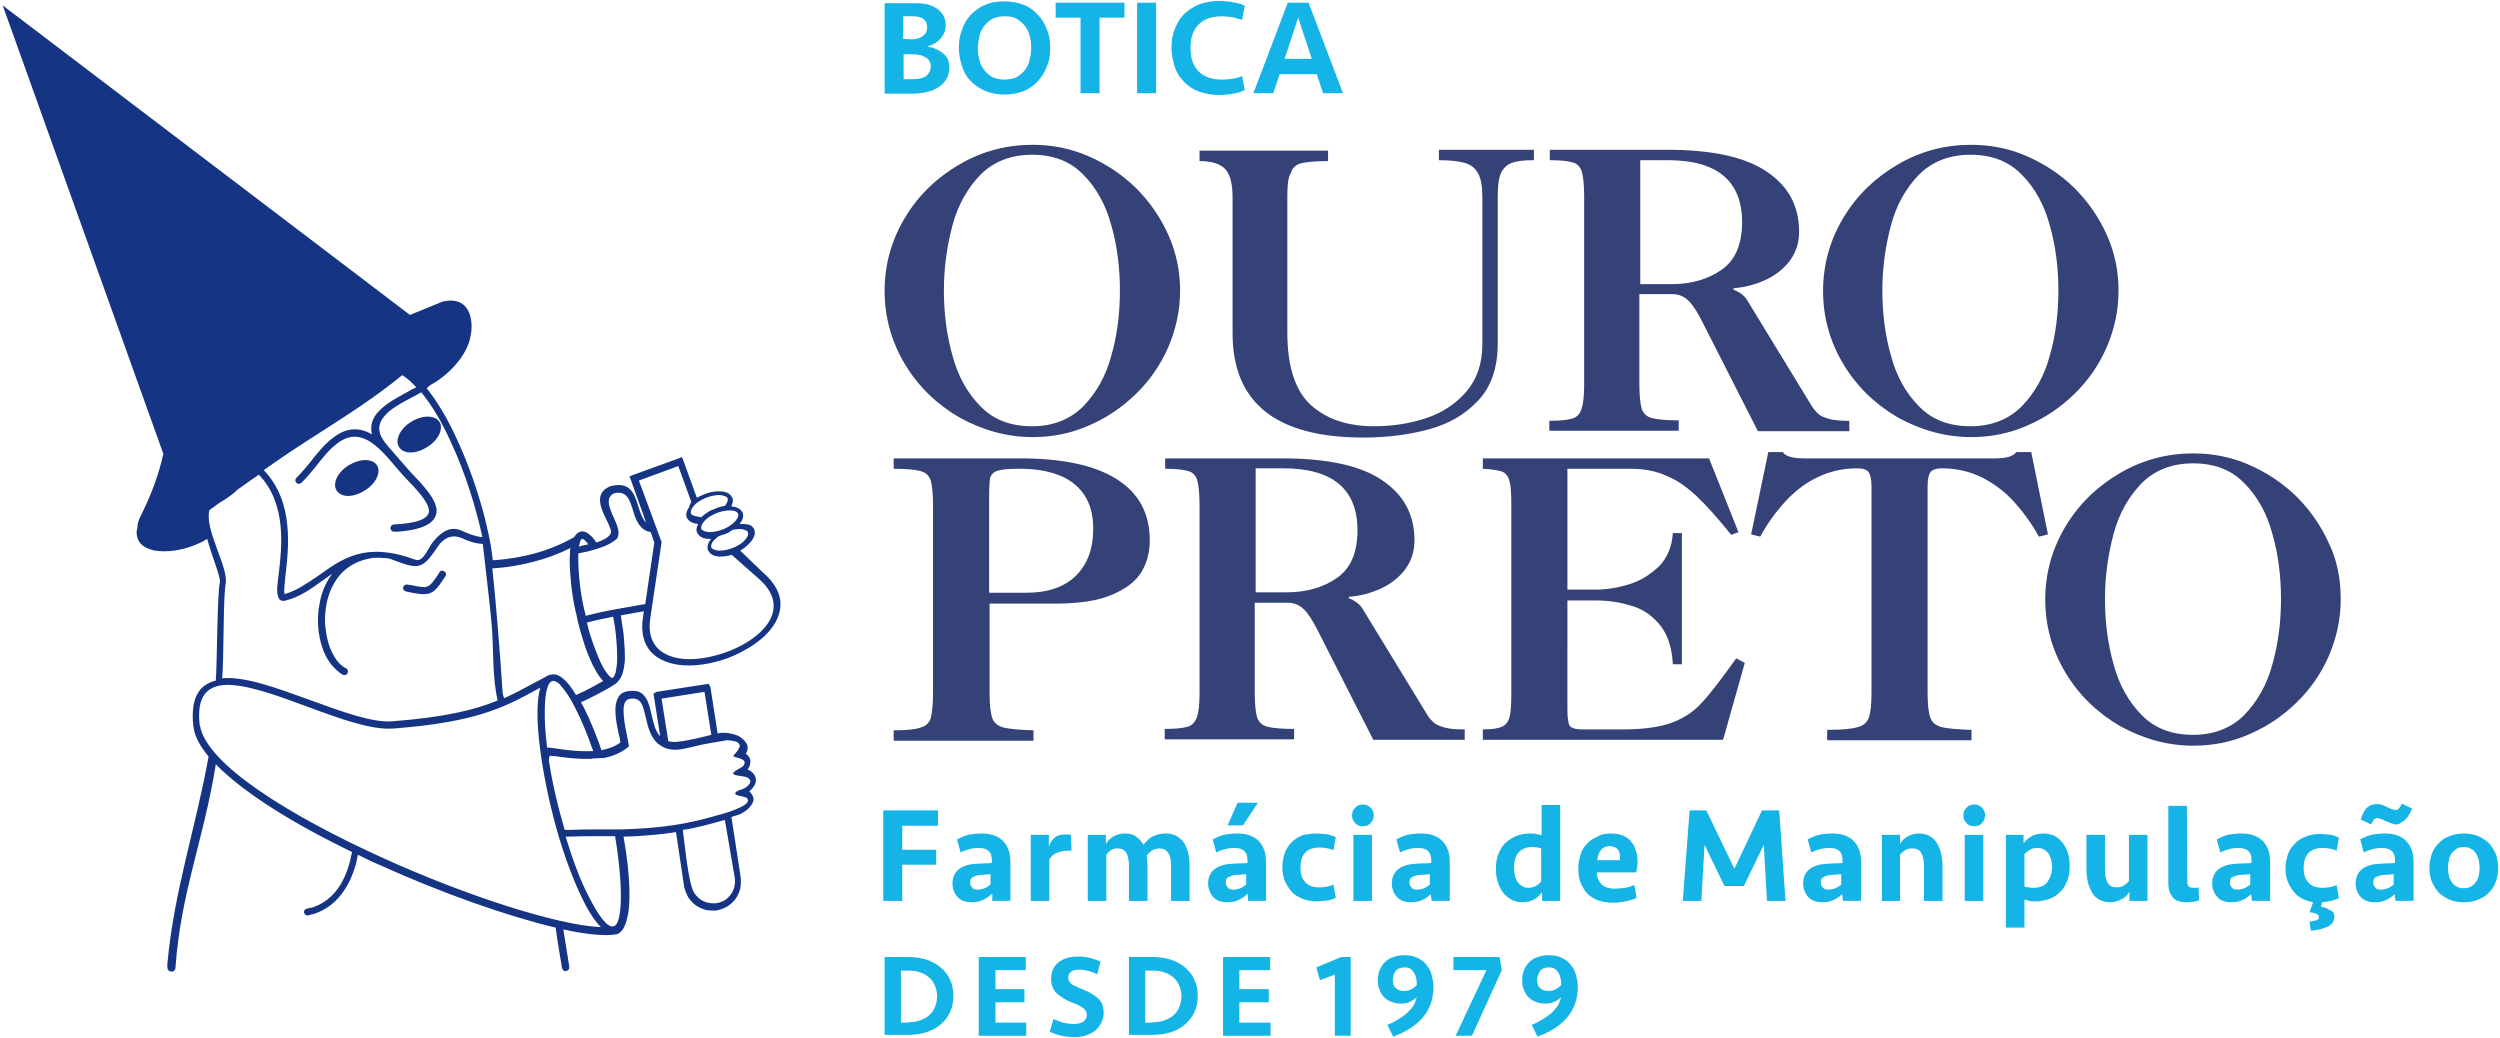 <?xml version="1.0" encoding="utf-8"?>
<!-- Generator: Adobe Illustrator 21.1.0, SVG Export Plug-In . SVG Version: 6.00 Build 0)  -->
<svg version="1.1" id="Layer_1" xmlns:xodm="http://www.corel.com/coreldraw/odm/2003"
	 xmlns="http://www.w3.org/2000/svg" xmlns:xlink="http://www.w3.org/1999/xlink" x="0px" y="0px" viewBox="0 0 552.5 229.3"
	 style="enable-background:new 0 0 552.5 229.3;" xml:space="preserve">
<style type="text/css">
	.st0{fill:#153484;}
	.st1{fill:#354278;}
	.st2{fill:#15B4E7;}
</style>
<g id="Camada_x0020_1">
	<path class="st0" d="M44.1,159.9c0,0.2,0,0.3,0.1,0.5c1.5,8.6,20.1,20,40.4,29.2c18.7,8.5,38.8,14.9,48.2,15.3
		c-1.3-1.3-2.7-3.4-4-6.1c-2.4-4.8-4.9-11.7-6.8-19.4c-1.9-7.7-3-15-3.2-20.3c-0.1-2.9,0.1-5.3,0.6-7.1l-0.6,0.3
		c-7.3,4-13.5,7.3-31.8,8.7c-4.9,0.4-12-2.2-19-4.8c-7-2.6-14.1-5.2-18.7-4.8C45.7,151.8,43.5,154,44.1,159.9L44.1,159.9z M0.6,1.2
		l90,68.4l7.1-2.9c6.8-1.8,7.6,5.6,5.5,10.1c-1,2.2-2.7,4.2-4.5,5.8c-1.2,1-2.4,1.9-3.6,2.5c-0.2,0.2-0.5,0.4-0.8,0.7
		c2.4,3,4.7,6.9,6.6,11.1c4.4,9.4,7.4,20.5,8,26.9l0.3,0c3-0.2,6-0.7,9-1.5c2.9-0.8,5.9-2,8.7-3.6c0.3-0.5,0.5-0.7,0.9-1
		c1.1-0.7,2.2,0.1,3,0.9c0.3,0.4,0.7,0.8,1,1.3c1.4-0.5,2.6-1,3.1-1.9c0.4-0.5-0.2-1.8-0.9-3.2c-0.2-0.5-0.5-1-0.7-1.5
		c-1-2.4-1.3-4.7,1.7-5.9l0,0l0.1,0c4.2-1,5.1,1.7,6,4.6c0.4,1.3,0.9,2.7,1.7,3.5l-3.4-9.5l-0.3-0.7l0.7-0.3l10.2-3.7l0.7-0.3
		l0.3,0.7l3,8.3c0.2-0.1,0.4-0.2,0.6-0.3c0.2-0.1,0.4-0.2,0.7-0.3c1.3-0.6,2.7-0.9,3.8-0.8c1.2,0,2.2,0.4,2.6,1.2v0
		c0,0,0,0.1,0.1,0.1c0.3,0.6,0.2,1.3-0.2,2c1.1,0.1,2,0.5,2.4,1.2v0c0,0,0,0.1,0.1,0.1c0.3,0.7,0.1,1.6-0.5,2.4
		c-0.1,0.1-0.1,0.2-0.2,0.2c0.1,0,0.3,0,0.4,0h0c1.2,0,2.3,0.1,2.7,0.9c0.1,0,1.6,2.1-2.9,5l5.1,4.9c5.2,4.5,4.5,9.2,1.2,13
		c-2.2,2.5-5.6,4.5-9.2,5.9c-3.7,1.3-7.6,1.9-10.9,1.4c-5.1-0.8-8.7-3.9-7.7-10.5l0.2-1.3l-1.2,0.2c-1.3,0.2-2.6,0.5-3.9,0.7
		c0.2,1.4,0.4,2.7,0.6,4c0.2,2,0.3,3.9,0.3,5.4c0,0.7-0.1,1.9-0.4,3c-0.3,1.2-1,2.4-2.1,3c-1.2,0.8-2.6,1.5-3.9,2.2
		c-1.1,0.6-2.2,1.1-3.3,1.6c0.2,0.4,0.5,0.9,0.7,1.3c1.4,2.8,2.9,6.4,4.2,10.4c-0.1-0.4-0.2-0.7-0.4-1.1c1.5-0.3,3-0.8,4.2-1.7
		c0-0.2-0.1-0.5-0.1-0.7c0-0.2-0.1-0.6-0.2-0.9l0,0c-0.4-1.8-0.8-3.8-0.8-5.5c0-1.2,0.2-2.2,0.7-3c0.5-0.8,1.3-1.2,2.5-1.3
		c1.8-0.2,2.8,0.4,3.5,1.5c0.7,1,1,2.4,1.3,3.8c0.2,1,0.5,2,0.8,2.9l0,0c0.3,0.7,0.6,1.3,1.1,1.8l-1.4-8.9l-0.1-0.5l0.7-0.4l11-1.7
		l0.5-0.1l0.4,0.7l1.6,10.3c1.3-0.4,3.5,0,4.7,0.6c1,0.6,1.7,1.4,1.9,2.1c0.1,0.6,0,1.3-0.4,1.8c0.1,0,0.1,0.1,0.2,0.1
		c0.4,0.3,0.7,0.8,0.8,1.2c0.1,0.6,0,1.3-0.4,1.9c-0.1,0.1-0.1,0.2-0.2,0.3c0.2,0.1,0.4,0.1,0.5,0.2c0.7,0.4,1.1,0.9,1.3,1.6
		c0.2,0.8-0.1,1.6-0.7,2.3c-0.2,0.2-0.5,0.5-0.7,0.7c0.4,0.3,0.7,0.8,0.9,1.4c0.2,0.8-0.4,1.7-1.2,2.5c-0.7,0.6-1.7,1.2-2.5,1.4
		c-0.4,0.1-0.8,0.2-1.2,0.4l0.1,0.3l2,13c0.1,0.5,0,2.1-0.1,2.5c-0.2,0.8-0.6,1.6-1,2.2c-0.5,0.7-1.1,1.2-1.8,1.7
		c-0.7,0.4-1.5,0.7-2.3,0.9c-0.5,0.1-2.1,0-2.5-0.1c-0.8-0.2-1.6-0.6-2.2-1c-0.7-0.5-1.2-1.1-1.7-1.8c-0.4-0.7-0.7-1.5-0.9-2.3
		l-1.8-12.1c-3.1,0.5-6,0.7-8.8,0.9c-0.9,0-1.8,0.1-2.8,0.1c0.8,4.3,1.2,8.3,1.3,11.5c0.1,2.8-0.1,5.2-0.6,6.9l0,0l0,0.1
		c-0.5,1.7-1.2,2.8-2.3,3.1c0,0-0.1,0-0.2,0c-0.2,0-0.5,0.1-0.8,0.1c-2.5,0.2-6.2-0.2-10.7-1.2c0.4,2.5,0.8,5,1.2,7.5l0.1,0.8
		c0.1,0.4-0.2,0.8-0.7,0.9l0,0c-0.4,0.1-0.8-0.2-0.9-0.7c-0.5-3-1-5.9-1.4-8.9c-10.6-2.5-25.1-7.6-38.8-13.8
		c-1.7-0.7-3.3-1.5-4.9-2.3c-0.1,0.6-0.3,1.3-0.4,1.9c-1.5,5.5-4.5,9.5-9.1,11.1c-0.3,0.1-0.6,0.2-0.8,0.2l-0.7,0.2
		c-0.4,0.1-0.8-0.2-0.9-0.6v0c-0.1-0.4,0.2-0.8,0.6-0.9c0.5-0.1,0.9-0.2,1.4-0.3c4.1-1.4,6.8-5,8.1-10c0.2-0.7,0.3-1.4,0.5-2.2
		c-12.6-6.1-23.9-13-30.1-19.4c-2.7,16.8-7.7,28.2-8.9,44.7c0,0.6-0.2,1.2-1,1.1l0,0c-1-0.1-0.8-1.1-0.8-1.8
		c1.5-16.2,6.1-29.2,9.1-45.7c-1.8-2.2-3-4.3-3.3-6.3c0-0.2-0.1-0.4-0.1-0.6c-0.6-6.2,1.4-9,5-9.9c0.3-4.5,0.3-19.3,0.9-21.7
		c0.2-1.2-1.7-5.5-2.8-9.6c-2.6,1.6-5.7,2.5-8.4,2.7c-1.6,0.1-3.1,0-4.2-0.4c-1.3-0.4-2.3-1.2-2.7-2.2c-0.3-0.7-0.4-1.5-0.2-2.4
		l0.1,0c-0.1-0.7,0.1-1.7,0.8-3c2.3-4.6,3.9-9,4.9-13.5L0.6,1.2L0.6,1.2z M70.4,139.4c-0.2-1.9-0.2-3.9,0.2-5.8c0.3-2,1-3.9,2-5.6
		c0.3-0.4,0.5-0.8,0.8-1.2c-0.7,0.5-1.4,1-2.1,1.5c-2.5,1.8-5,3.6-8.1,4.4c-1,0.3-1.6-0.1-1.8-1.1c-0.3-1-0.1-2.6,0.2-4.8
		c0.7-5.8,1.8-15.5-4.4-21.9c-1.5,1-3.1,2.2-4.7,3.3c-0.1,0.1-0.3,0.2-0.4,0.4l0,0c-0.9,0.8-2.2,1.7-3.7,2.6
		c-0.8,0.6-1.5,1.1-2.1,1.5c-1.2,4.2,4.1,12.4,3.6,16.2c-0.6,2.3-0.4,17-0.8,21c5-0.5,12.2,2.2,19.4,4.8c6.9,2.5,13.8,5.1,18.3,4.7
		c11.5-0.9,18.1-2.5,23.2-4.6c0,0,0,0,0,0c-1.2-4.8-0.9-11.2-1.3-16.3c-0.4-4.7-1.5-13.8-2-18.3l0,0c-1.9-0.1-3.1-0.6-4.7-1.3
		c-1.9-0.8-3.8-0.3-5.4,2.1c-3.5,5.3-4.4,4.7-10.4,2.5c-0.6-0.2-1.8-0.2-2-0.2c0-0.1-1.6,0-1.8,0c-4.1,0.6-6.9,2.7-8.5,5.5
		c-0.9,1.5-1.5,3.2-1.8,5c-0.3,1.8-0.4,3.6-0.1,5.4c0.4,3.7,2,7,4.1,8.3l0.4,0.2c0.4,0.2,0.5,0.7,0.3,1.1v0
		c-0.2,0.4-0.7,0.5-1.1,0.3C72.3,146.9,70.9,143.3,70.4,139.4L70.4,139.4z M90.8,129.3L90.8,129.3c1.9,0.4,3,0.6,3.7,0.3
		c0.7-0.3,1.3-1.1,2.3-2.6l0,0l0.3-0.5c0.2-0.4,0.7-0.5,1.1-0.2h0c0.4,0.2,0.5,0.7,0.2,1.1l-0.4,0.6l0,0c-1.2,1.8-1.9,2.7-3,3.1
		c-1.1,0.4-2.5,0.2-4.9-0.3l0,0l-0.4-0.1c-0.4-0.1-0.7-0.5-0.6-0.9l0,0c0.1-0.4,0.5-0.7,0.9-0.6L90.8,129.3L90.8,129.3z M87.9,117.5
		l-0.8,0c-0.4,0-0.8-0.3-0.8-0.8v0c0-0.4,0.3-0.8,0.8-0.8c1.8-0.1,7.9-0.4,7.7-3.1c-0.1-1.9-2.8-4.7-5.3-7.3
		c-4.1-4.3-8.8-12.4-15.1-7.4c-1.7,1.3-3.2,3.2-4.6,5c-1.1,1.3-2,2.5-3.2,3.6c-0.3,0.3-0.8,0.3-1.1,0v0c-0.3-0.3-0.3-0.8,0-1.1
		l0.4-0.4c0.8-0.8,1.7-1.9,2.7-3.1c1.4-1.8,3-3.8,4.8-5.2c2.5-2,5.4-2.9,8.8-0.9c-0.5-2.1,0.2-3.8,1.6-5.2c1.5-1.6,3.9-2.9,6.1-4.1
		c0.7-0.4,1.4-0.8,2.1-1.1c-1-1.1-2-2-3.1-2.7c-5.7,4.7-12.1,8.8-18.5,12.9c-4.1,2.6-8.2,5.3-12.1,8.1c6.7,7,5.5,17.1,4.8,23.2
		c-0.2,2-0.4,3.5-0.2,4.2c2.8-0.8,5.1-2.5,7.5-4.1c5.2-3.7,10.3-7.6,21.4-3.5c1.8,0.7,2.9-2.9,4.1-4.2c2-2.3,3.9-3.3,6.4-2.1
		c1.4,0.6,2.8,1.2,4.3,1.3c-1.3-6.1-3.7-14.1-7-21.1c-1.9-4.2-4.1-8-6.5-10.9c-0.7,0.4-1.6,0.9-2.4,1.3c-2.1,1.1-4.3,2.3-5.6,3.8
		c-2.8,3.1-0.5,5.5,1.5,7.8c0,0,3.9,4.5,4.2,4.8c2.7,2.8,5.5,5.8,5.7,8.3C96.5,115.2,94.4,117,87.9,117.5L87.9,117.5z M120.9,165.2
		c0.4,0,0.7,0.1,1.2,0.1c0.4,0.1,0.9,0.1,1.4,0.2c2,0.3,4.5,0.6,6.9,0.5c0.2,0,0.4,0,0.7,0c-1.3-3.8-2.7-7.1-4.1-9.8
		c-1-2-2.1-3.6-3-4.6c-0.1-0.1-0.2-0.2-0.2-0.3c-0.7-0.6-1.2-0.9-1.7-0.8l-0.4,0.2c-1,0.8-1.4,3.9-1.3,8.2
		C120.4,160.9,120.9,165.2,120.9,165.2z M131.6,167.6c-0.3,0-0.6,0-0.8,0.1c-2.7,0.1-5.4-0.2-7.5-0.5c-0.4-0.1-0.7-0.1-1.1-0.1
		c-0.2,0-0.5-0.1-0.7-0.1c-0.1,0.3-0.2,0.7-0.2,1c0.5,3.5,1.3,7.2,2.3,11.1c0.4,1.5,0.8,2.9,1.2,4.3c0.4,0,0.8,0,1.2,0
		c2-0.1,4-0.1,6-0.1c1.3,0,2.5,0,3.8,0l0,0h1.7l0,0l0,0c2.5-0.1,5.1-0.2,7.8-0.5c4.1-0.4,8.5-1.2,13.5-2.7c1-0.2,6.8-1.9,6.5-3.3
		c-0.1-0.3-0.2-0.4-0.3-0.5c-0.2-0.1-0.6-0.2-1-0.3c-2.6-0.4-1.4-1.2,0.1-1.6c0.7-0.3,1-0.5,1.4-1c0.3-0.3,0.4-0.7,0.3-0.9
		c-0.1-0.2-0.2-0.4-0.5-0.6c-0.4-0.2-0.9-0.3-1.5-0.4c-4.1-0.4,0.2-1.6,0.6-2.4c1-1.7-2.7-1.6-2.3-2.1c0.9-1.1,3.2-3.2-1.4-3.4
		c-0.1,0-0.1,0-0.1,0c-2.2,0.4-5.1,0.8-7.3,1.4c-1.3,0.3-2.5,0.6-3.8,0.7c-1.3,0-2.5-0.2-3.6-1c-1.1-0.7-1.7-1.7-2.2-2.8
		c-0.5-1.1-0.7-2.3-1-3.4c-0.3-1.2-0.5-2.3-1-3.1c-0.4-0.7-1.1-1.1-2.2-1l0,0l0,0l0,0l0,0h0h0c-0.6,0-1.1,0.3-1.3,0.7
		c-0.3,0.5-0.4,1.2-0.4,1.9c0,0.8,0.1,1.6,0.2,2.5c0.1,0.9,0.3,1.8,0.5,2.7c0.1,0.3,0.1,0.7,0.2,1.1c0.1,0.4,0.1,0.7,0.2,1.1
		l0.1,0.5l-0.1,0.1l-0.2,0.2c-1.5,1.2-3.3,1.9-5.1,2.3L131.6,167.6L131.6,167.6L131.6,167.6z M135.9,184.8c-1.4,0-2.7,0-4.1,0
		c-2.1,0-4.2,0-6.3,0.1l-0.5,0c1.6,5.2,3.3,9.8,5.1,13.2c2.2,4.4,4.2,7,5.5,6.6c0.1,0,0.3-0.1,0.4-0.2c0.7-0.6,1.1-2.5,1.2-5.3
		c0.1-3.6-0.3-8.5-1.2-14C136,185.1,136,184.9,135.9,184.8L135.9,184.8z M147.7,163.8c0.7,0.2,1.5,0.2,2.3,0.1c2-0.2,5.2-1,7.2-1.5
		l-1.5-9.5l-9.5,1.5L147.7,163.8z M160.2,181.2c-1.7,0.5-3.3,0.9-4.8,1.3c-1.6,0.4-3,0.7-4.5,0.9c0.4,2.9,1.2,11.8,2.5,13.9
		c0.3,0.5,0.8,1,1.3,1.4c0.5,0.4,1.1,0.6,1.7,0.8c0.6,0.1,1.2,0.2,1.9,0.1c0.7-0.1,1.2-0.3,1.8-0.6c0.5-0.3,1-0.8,1.4-1.3
		c0.4-0.5,0.6-1.1,0.8-1.7c0.1-0.6,0.2-1.2,0.1-1.9L160.2,181.2L160.2,181.2z M83.3,102.8c1,1.5-0.2,4.1-2.7,5.6
		c-2.5,1.6-5.2,1.6-6.2,0c-1-1.5,0.2-4.1,2.7-5.6S82.3,101.3,83.3,102.8z M97.1,93.2c1,1.5-0.2,4.1-2.7,5.6c-2.5,1.6-5.2,1.6-6.2,0
		c-1-1.5,0.2-4.1,2.7-5.6C93.3,91.7,96.1,91.7,97.1,93.2z M127.3,153.6L127.3,153.6c1.1-0.5,2.2-1,3.3-1.6c0.9-0.5,1.8-1,2.7-1.5
		c-0.3-0.3-0.6-0.7-0.9-1.1c-0.5-0.7-1-1.6-1.5-2.6c-0.7-1.5-1.4-3.2-2-5.2c-0.6-1.9-1.2-4-1.6-6.2l0,0l0,0l-0.1-0.3
		c-0.5-2.2-0.8-4.3-1-6.2c-0.2-2-0.3-3.9-0.3-5.4c0-0.7,0.1-1.3,0.1-1.9c0-0.2,0-0.3,0.1-0.5c-2.6,1.3-5.3,2.3-8,3
		c-3,0.8-6,1.3-9,1.5l-0.3,0c0.5,4.5,0.9,9.6,1.2,12.9c0.4,5,0.8,10,1.1,14.8c0.1,0.3,0.2,0.6,0.3,1c2.3-1,4.3-2.1,6.5-3.3
		c1-0.5,1.9-1,3-1.6c0.1-0.1,0.3-0.2,0.5-0.2c0.1-0.1,0.3-0.1,0.4-0.1c1.1-0.3,2.2,0.3,3.4,1.6c0.7,0.7,1.4,1.7,2.1,2.9L127.3,153.6
		L127.3,153.6z M131.7,119.8L131.7,119.8L131.7,119.8L131.7,119.8L131.7,119.8z M131.8,119.8L131.8,119.8L131.8,119.8L131.8,119.8
		L131.8,119.8z M131.8,119.9L131.8,119.9L131.8,119.9L131.8,119.9L131.8,119.9z M131.9,120L131.9,120L131.9,120L131.9,120L131.9,120
		z M131.9,120.1L131.9,120.1L131.9,120.1L131.9,120.1z M132,120.3L132,120.3L132,120.3L132,120.3L132,120.3z M132,120.3L132,120.3
		L132,120.3L132,120.3z M132.1,120.4L132.1,120.4L132.1,120.4L132.1,120.4z M132.1,120.4L132.1,120.4L132.1,120.4L132.1,120.4
		L132.1,120.4z M132.2,120.7L132.2,120.7L132.2,120.7L132.2,120.7L132.2,120.7z M132.3,120.7L132.3,120.7L132.3,120.7L132.3,120.7
		L132.3,120.7z M132.3,120.8L132.3,120.8L132.3,120.8L132.3,120.8L132.3,120.8z M132.3,120.9L132.3,120.9L132.3,120.9L132.3,120.9
		L132.3,120.9z M132.4,121L132.4,121L132.4,121L132.4,121z M132.5,121.1L132.5,121.1L132.5,121.1L132.5,121.1L132.5,121.1z
		 M132.5,121.1L132.5,121.1l-1.6,0.5l0,0l0,0c-1,0.3-2.1,0.5-3.1,0.7c0,0.3,0,0.7,0,1.1c0,1.5,0.1,3.3,0.3,5.2
		c0.2,1.9,0.5,3.9,1,6.1l0.1,0.3l0,0c0.1,0.4,0.2,0.7,0.2,1.1c1.9-0.5,3.8-0.9,5.8-1.3l0,0l1.7-0.3l0,0l0,0c1.3-0.2,2.6-0.5,3.9-0.7
		c0.6-0.1,1.2-0.2,1.8-0.3l2-13.6l-0.8-2.3c-0.3-0.1-0.5-0.1-0.8-0.2c-2-0.9-2.6-2.9-3.2-4.9c-0.7-2.1-1.3-4.1-4-3.5
		c-1.7,0.7-1.4,2.3-0.8,3.9c0.2,0.5,0.4,1,0.6,1.4c0.8,1.8,1.6,3.5,0.7,4.8C135.4,119.9,134.1,120.6,132.5,121.1L132.5,121.1
		L132.5,121.1z M130.8,121.6L130.8,121.6L130.8,121.6L130.8,121.6z M130.8,121.5L130.8,121.5L130.8,121.5L130.8,121.5L130.8,121.5z
		 M130.7,121.4L130.7,121.4L130.7,121.4L130.7,121.4z M130.7,121.4L130.7,121.4L130.7,121.4L130.7,121.4L130.7,121.4z M130.7,121.3
		L130.7,121.3L130.7,121.3L130.7,121.3z M130.6,121.2L130.6,121.2L130.6,121.2L130.6,121.2z M130.5,121.1L130.5,121.1L130.5,121.1
		L130.5,121.1L130.5,121.1z M130.5,121L130.5,121L130.5,121L130.5,121L130.5,121z M130.5,121L130.5,121L130.5,121L130.5,121
		L130.5,121z M130.4,120.8L130.4,120.8L130.4,120.8L130.4,120.8L130.4,120.8z M130.3,120.7L130.3,120.7L130.3,120.7L130.3,120.7z
		 M130.2,120.5L130.2,120.5L130.2,120.5L130.2,120.5L130.2,120.5z M130.1,120.4L130.1,120.4L130.1,120.4L130.1,120.4z M130.1,120.3
		L130.1,120.3L130.1,120.3L130.1,120.3L130.1,120.3z M130,120.3L130,120.3L130,120.3L130,120.3L130,120.3z M130,120.3
		c-0.1-0.2-0.3-0.4-0.4-0.5c-0.8-1-1.2-1-1.5,0.3c-0.1,0.2-0.1,0.4-0.1,0.7C128.6,120.6,129.3,120.4,130,120.3L130,120.3z
		 M128,120.7L128,120.7L128,120.7L128,120.7L128,120.7z M127.9,120.8L127.9,120.8L127.9,120.8L127.9,120.8L127.9,120.8z
		 M127.9,120.8L127.9,120.8L127.9,120.8L127.9,120.8L127.9,120.8z M127.9,120.9L127.9,120.9L127.9,120.9L127.9,120.9L127.9,120.9z
		 M127.9,120.9L127.9,120.9L127.9,120.9L127.9,120.9L127.9,120.9z M127.9,121L127.9,121L127.9,121L127.9,121z M127.9,121.1
		L127.9,121.1L127.9,121.1L127.9,121.1z M127.9,121.1L127.9,121.1L127.9,121.1L127.9,121.1z M127.9,121.2L127.9,121.2L127.9,121.2
		L127.9,121.2z M127.9,121.3L127.9,121.3L127.9,121.3L127.9,121.3z M127.8,121.4L127.8,121.4L127.8,121.4L127.8,121.4L127.8,121.4z
		 M127.8,121.5L127.8,121.5L127.8,121.5L127.8,121.5z M127.8,121.6L127.8,121.6L127.8,121.6L127.8,121.6L127.8,121.6z M127.8,121.7
		L127.8,121.7L127.8,121.7L127.8,121.7L127.8,121.7z M127.8,121.8L127.8,121.8L127.8,121.8L127.8,121.8z M127.8,121.9L127.8,121.9
		L127.8,121.9L127.8,121.9L127.8,121.9z M127.8,122.2L127.8,122.2L127.8,122.2L127.8,122.2L127.8,122.2z M127.8,122.3L127.8,122.3
		L127.8,122.3L127.8,122.3z M129.4,136.3L129.4,136.3L129.4,136.3L129.4,136.3L129.4,136.3z M129.7,137.6c0.3,1.2,0.6,2.4,1,3.5
		c0.6,1.9,1.3,3.6,1.9,5c0.6,1.3,1.2,2.3,1.8,3c0.4,0.5,0.8,0.8,1,0.7c0.3-0.1,0.5-0.8,0.6-1c0.2-0.8,0.4-2,0.4-3.4
		c0-1.5-0.1-3.3-0.3-5.2c-0.1-1.2-0.3-2.5-0.6-3.9C133.4,136.7,131.5,137.1,129.7,137.6L129.7,137.6z M135.4,136.3L135.4,136.3
		L135.4,136.3L135.4,136.3L135.4,136.3z M135.4,136.2L135.4,136.2L135.4,136.2L135.4,136.2L135.4,136.2z M135.4,136.1L135.4,136.1
		L135.4,136.1L135.4,136.1L135.4,136.1z M135.3,136L135.3,136L135.3,136L135.3,136L135.3,136z M135.3,135.9L135.3,135.9L135.3,135.9
		L135.3,135.9z M135.3,135.7L135.3,135.7L135.3,135.7L135.3,135.7L135.3,135.7z M135.3,135.6L135.3,135.6L135.3,135.6L135.3,135.6
		L135.3,135.6z M135.2,135.4L135.2,135.4L135.2,135.4L135.2,135.4L135.2,135.4z M135.2,135.3L135.2,135.3L135.2,135.3L135.2,135.3z
		 M135.1,134.8L135.1,134.8L135.1,134.8L135.1,134.8z M136.8,134.5L136.8,134.5L136.8,134.5L136.8,134.5L136.8,134.5z M136.8,134.6
		L136.8,134.6L136.8,134.6L136.8,134.6z M136.8,134.7L136.8,134.7L136.8,134.7L136.8,134.7z M136.9,135L136.9,135L136.9,135
		L136.9,135L136.9,135z M136.9,135.1L136.9,135.1L136.9,135.1L136.9,135.1z M136.9,135.2L136.9,135.2L136.9,135.2L136.9,135.2z
		 M136.9,135.3L136.9,135.3L136.9,135.3L136.9,135.3z M137,135.4L137,135.4L137,135.4L137,135.4z M137,135.5L137,135.5L137,135.5
		L137,135.5L137,135.5z M137,135.6L137,135.6L137,135.6L137,135.6z M137,135.8L137,135.8L137,135.8L137,135.8z M137.1,135.8
		L137.1,135.8L137.1,135.8L137.1,135.8L137.1,135.8z M152.8,111l-2.9-8l-8.7,3.2l4.9,13.3l0.1,0.2l0,0.2l-2.5,16.8
		c-0.8,5.5,2.2,8.1,6.4,8.8c3.1,0.5,6.7-0.1,10.2-1.3c3.4-1.2,6.6-3.1,8.6-5.4c2.7-3.1,3.2-7-1.1-10.8l-6.1-5.4
		c-0.9,0.3-1.7,0.4-2.5,0.4c-1.2,0-2.2-0.4-2.6-1.2l0,0c0,0,0-0.1-0.1-0.1l0,0c-0.3-0.7-0.1-1.6,0.5-2.4c0.1-0.1,0.1-0.2,0.2-0.2
		c-0.1,0-0.3,0-0.4,0c-1.2,0-2.2-0.4-2.6-1.2v0c0,0,0-0.1-0.1-0.1c-0.3-0.6-0.2-1.3,0.2-2c-1.1-0.1-2-0.5-2.4-1.2v0
		c0,0,0-0.1-0.1-0.1c-0.3-0.7-0.1-1.6,0.5-2.4C152.4,111.4,152.6,111.2,152.8,111L152.8,111z M158.8,118.5c-0.5,0.4-0.9,0.8-1.2,1.1
		c-0.4,0.5-0.5,1-0.4,1.4l0,0c0,0,0,0,0,0v0c0.2,0.4,0.9,0.6,1.7,0.7c1,0,2.1-0.2,3.3-0.7c0.2-0.1,0.4-0.2,0.6-0.3
		c1-0.5,1.7-1.1,2.1-1.7c0.4-0.5,0.5-1,0.4-1.4l0,0v0c-0.2-0.4-0.9-0.6-1.7-0.7c-0.5,0-1.1,0.1-1.7,0.2c-0.3,0.2-0.6,0.4-0.9,0.6
		c-0.2,0.1-0.4,0.2-0.7,0.3C159.9,118.1,159.4,118.3,158.8,118.5L158.8,118.5z M155,114.3c0.5-0.5,1.2-1,1.9-1.4
		c0.2-0.1,0.4-0.2,0.7-0.3c0.9-0.4,1.8-0.7,2.6-0.8c0.1-0.1,0.2-0.2,0.2-0.3c0.4-0.5,0.5-1,0.4-1.4c0,0,0,0,0,0l0,0
		c-0.2-0.4-0.9-0.6-1.7-0.7c-1,0-2.1,0.2-3.3,0.7c-0.2,0.1-0.4,0.2-0.6,0.3c-1,0.5-1.7,1.1-2.1,1.7c-0.4,0.5-0.5,1-0.4,1.4
		c0,0,0,0,0,0l0,0c0.2,0.4,0.9,0.6,1.7,0.7C154.6,114.3,154.8,114.3,155,114.3L155,114.3z M163.1,113.5
		C163.1,113.5,163.1,113.5,163.1,113.5L163.1,113.5c-0.3-0.5-0.9-0.7-1.7-0.7c-1,0-2.1,0.2-3.3,0.7c-0.2,0.1-0.4,0.2-0.6,0.3
		c-1,0.5-1.7,1.1-2.1,1.7c-0.4,0.5-0.5,1-0.4,1.4c0,0,0,0,0,0l0,0c0.2,0.4,0.9,0.6,1.7,0.7c1,0,2.1-0.2,3.3-0.7
		c0.2-0.1,0.4-0.2,0.6-0.3c1-0.5,1.7-1.1,2.1-1.7C163.1,114.4,163.3,113.9,163.1,113.5L163.1,113.5z"/>
	<path class="st1" d="M247.5,64.2c0-5-0.6-9.9-1.9-14.4c-1.2-4.5-3.3-8.3-6.2-11.2c-2.9-3-6.7-4.4-11.3-4.4c-4.7,0-8.5,1.5-11.4,4.4
		c-2.9,3-5,6.7-6.2,11.2c-1.2,4.5-1.9,9.3-1.9,14.4c0,5,0.6,9.8,1.9,14.4c1.2,4.5,3.3,8.3,6.2,11.2c2.9,3,6.7,4.4,11.4,4.4
		c4.6,0,8.4-1.5,11.3-4.4c2.9-3,5-6.7,6.2-11.2C246.9,74.1,247.5,69.3,247.5,64.2z M260.8,64.2c0,4.4-0.9,8.5-2.6,12.5
		c-1.7,3.9-4.1,7.4-7.2,10.4c-3.1,3-6.5,5.3-10.5,7c-3.9,1.7-8,2.5-12.3,2.5c-5.6,0-11-1.5-16.1-4.3c-5-2.9-9.1-6.8-12.1-11.8
		c-3-5-4.5-10.4-4.5-16.2c0-5.8,1.5-11.2,4.5-16.2s7.1-8.9,12.1-11.8c5-2.9,10.4-4.3,16.1-4.3c4.3,0,8.4,0.8,12.3,2.5
		c3.9,1.7,7.4,4,10.5,7c3,3,5.4,6.4,7.2,10.4C259.9,55.7,260.8,59.8,260.8,64.2z"/>
	<path id="_x31_" class="st1" d="M284.5,43.5v30c0,7.6,1.8,13,5.3,16.1c3.5,3.1,8.1,4.6,13.9,4.6c4.1,0,7.9-0.6,11.5-1.8
		c3.6-1.2,6.6-3.2,8.9-5.9c2.3-2.7,3.5-6.2,3.5-10.4V43.4c0-2.2-0.3-3.9-0.9-5c-0.6-1.2-1.6-2-3-2.4c-1.4-0.4-3.3-0.6-5.7-0.6v-2.3
		h21v2.3c-2.2,0-3.8,0.2-4.9,0.6c-1.1,0.4-1.9,1.2-2.4,2.3c-0.5,1.1-0.7,2.9-0.7,5.2v32.4c0,5.3-1.4,9.5-4.3,12.6
		c-2.9,3.1-6.5,5.2-11,6.4c-4.4,1.2-9.3,1.8-14.4,1.8c-19.3,0-28.9-7.7-28.9-23v-30c0-3-0.5-5.1-1.6-6.3c-1.1-1.2-3-1.8-5.7-1.8
		v-2.3h28.4v2.3c-2.9,0-4.8,0.2-6,0.5c-1.1,0.3-1.9,1-2.2,2.1C284.7,39,284.5,40.9,284.5,43.5L284.5,43.5z"/>
	<path id="_x32_" class="st1" d="M362.5,35.4v27.4h6.9c4.4,0,8.1-1.1,11.1-3.2c3-2.1,4.5-5.6,4.5-10.5c0-9.1-5.5-13.7-16.4-13.7
		L362.5,35.4L362.5,35.4z M350.1,84.9V43.5c0-2.6-0.2-4.4-0.5-5.5c-0.3-1.1-1-1.8-2-2.1c-1-0.3-2.7-0.5-5.1-0.5v-2.3h26
		c9.8,0,17.2,1.6,21.9,4.8c4.8,3.2,7.2,7.6,7.2,13.3c0,2.5-0.7,4.6-2.1,6.5c-1.4,1.8-3.2,3.2-5.4,4.2c-2.2,1-4.5,1.6-7,1.8V64
		c1.4,0.6,2.4,1.3,3,2.3l14.4,23.6c0.4,0.6,0.9,1.2,1.4,1.6c0.5,0.5,1.4,0.8,2.4,1.1c1.1,0.3,2.6,0.4,4.4,0.4v2.3h-20.2l-12.2-24
		c-1.1-2.2-2.1-3.8-3.1-4.8c-1-1-2.2-1.5-3.6-1.5h-7.3v19.8c0,2.6,0.2,4.4,0.5,5.5c0.4,1.1,1.1,1.8,2.3,2.1c1.1,0.3,3.1,0.5,5.9,0.5
		v2.3h-28.6V93c2.4,0,4.1-0.2,5.1-0.5c1-0.3,1.7-1.1,2-2.1C349.9,89.3,350.1,87.5,350.1,84.9L350.1,84.9z"/>
	<path id="_x33_" class="st1" d="M454.9,64.2c0-5-0.6-9.9-1.9-14.4c-1.2-4.5-3.3-8.3-6.2-11.2c-2.9-3-6.7-4.4-11.3-4.4
		c-4.7,0-8.5,1.5-11.4,4.4c-2.9,3-5,6.7-6.2,11.2c-1.2,4.5-1.9,9.3-1.9,14.4c0,5,0.6,9.8,1.9,14.4c1.2,4.5,3.3,8.3,6.2,11.2
		c2.9,3,6.7,4.4,11.4,4.4c4.6,0,8.4-1.5,11.3-4.4c2.9-3,5-6.7,6.2-11.2C454.3,74.1,454.9,69.3,454.9,64.2z M468.2,64.2
		c0,4.4-0.9,8.5-2.6,12.5c-1.7,3.9-4.1,7.4-7.2,10.4c-3.1,3-6.5,5.3-10.5,7c-3.9,1.7-8,2.5-12.3,2.5c-5.6,0-11-1.5-16.1-4.3
		c-5-2.9-9.1-6.8-12.1-11.8c-3-5-4.5-10.4-4.5-16.2c0-5.8,1.5-11.2,4.5-16.2s7.1-8.9,12.1-11.8c5-2.9,10.4-4.3,16.1-4.3
		c4.3,0,8.4,0.8,12.3,2.5c3.9,1.7,7.4,4,10.5,7c3,3,5.4,6.4,7.2,10.4C467.3,55.7,468.2,59.8,468.2,64.2z"/>
	<path class="st1" d="M206.2,153.1v-41.4c0-2.6-0.2-4.4-0.5-5.5c-0.4-1.1-1.1-1.8-2.3-2.1c-1.1-0.3-3.1-0.5-5.9-0.5v-2.3h27.9
		c9.4,0,16.5,1.5,21.4,4.6c4.9,3.1,7.3,7.6,7.3,13.5c0,2.6-0.6,5-1.9,7.1c-1.3,2.1-3.5,3.7-6.6,5c-3.1,1.3-7.3,1.9-12.4,1.9h-14.5
		v19.8c0,2.6,0.2,4.4,0.6,5.5c0.4,1.1,1.2,1.7,2.5,2.1c1.3,0.3,3.5,0.5,6.6,0.6v2.3h-30.9v-2.3c2.8,0,4.8-0.2,5.9-0.6
		c1.2-0.3,1.9-1,2.3-2.1C206,157.5,206.2,155.7,206.2,153.1z M218.6,109.9V131h8.2c4.8,0,8.5-1.3,11-3.8c2.6-2.6,3.8-6,3.8-10.4
		c0-3.1-0.7-5.6-2.1-7.6c-1.4-2-3.3-3.4-5.8-4.3c-2.4-0.9-5.2-1.3-8.3-1.3c-2.3,0-3.9,0.1-4.8,0.4c-0.9,0.2-1.5,0.8-1.8,1.6
		C218.7,106.3,218.6,107.8,218.6,109.9L218.6,109.9z"/>
	<path id="_x31__1_" class="st1" d="M277.5,103.5v27.4h6.9c4.4,0,8.1-1.1,11.1-3.2c3-2.1,4.5-5.6,4.5-10.5c0-9.1-5.5-13.7-16.4-13.7
		L277.5,103.5L277.5,103.5z M265.1,153.1v-41.4c0-2.6-0.2-4.4-0.5-5.5c-0.3-1.1-1-1.8-2-2.1c-1-0.3-2.7-0.5-5.1-0.5v-2.3h26
		c9.8,0,17.2,1.6,21.9,4.8c4.8,3.2,7.2,7.6,7.2,13.3c0,2.5-0.7,4.6-2.1,6.5c-1.4,1.8-3.2,3.2-5.4,4.2c-2.2,1-4.5,1.6-7,1.8v0.3
		c1.4,0.6,2.4,1.3,3,2.3l14.4,23.6c0.4,0.6,0.9,1.2,1.4,1.6c0.5,0.5,1.4,0.8,2.4,1.1c1.1,0.3,2.6,0.4,4.4,0.4v2.3h-20.2l-12.2-24
		c-1.1-2.2-2.1-3.8-3.1-4.8c-1-1-2.2-1.5-3.6-1.5h-7.3v19.8c0,2.6,0.2,4.4,0.5,5.5c0.4,1.1,1.1,1.8,2.3,2.1c1.1,0.3,3.1,0.5,5.9,0.5
		v2.3h-28.6v-2.3c2.4,0,4.1-0.2,5.1-0.5s1.7-1.1,2-2.1C264.9,157.5,265.1,155.7,265.1,153.1L265.1,153.1z"/>
	<path id="_x32__1_" class="st1" d="M334,153.1v-41.4c0-2.6-0.1-4.4-0.4-5.4c-0.3-1.1-0.9-1.8-1.7-2.1c-0.9-0.3-2.3-0.5-4.2-0.6
		v-2.3h50l6.5,16.3l-1.6,0.6c-2.9-3.6-5.4-6.4-7.5-8.4c-2.1-2-4.3-3.6-6.7-4.6c-2.4-1.1-5-1.6-8-1.6h-14v26.7h6.2
		c2.5,0,5-0.4,7.5-1.2c2.6-0.8,4.7-2.2,6.6-4c1.8-1.9,2.8-4.3,3-7.3h2v29h-2c-0.2-3.6-1.1-6.5-2.8-8.6c-1.7-2.1-3.8-3.6-6.3-4.3
		c-2.5-0.8-5.1-1.2-8-1.2h-6.2V157c0,1.7,0.2,2.9,0.5,3.4c0.4,0.5,1.3,0.8,2.7,0.8h9c4.6,0,8.2-0.5,10.9-1.5c2.7-1,4.9-2.5,6.6-4.4
		c1.8-1.9,4.3-5.2,7.6-9.8l1.9,1l-4.8,17h-53.1v-2.3c2,0,3.4-0.2,4.2-0.6c0.8-0.3,1.4-1,1.7-2.1C333.9,157.5,334,155.6,334,153.1
		L334,153.1z"/>
	<path id="_x33__1_" class="st1" d="M426,107.5v45.6c0,2.6,0.2,4.4,0.6,5.5c0.4,1.1,1.2,1.7,2.5,2.1c1.3,0.3,3.5,0.5,6.6,0.6v2.3
		h-31.9v-2.3c3.2,0,5.4-0.2,6.7-0.6c1.3-0.3,2.1-1,2.5-2.1c0.4-1,0.6-2.9,0.6-5.5v-45.6c0-1.5-0.2-2.5-0.6-3.1
		c-0.4-0.6-1.2-0.9-2.6-0.9c-3.2,0-6.1,0.7-8.8,2c-2.7,1.3-5,3.1-7.1,5.4c-2.1,2.3-3.9,4.8-5.5,7.7l-2-0.5l3.8-18.2h3.2
		c0.5,0.9,2.1,1.4,4.7,1.4h42.2c2.6,0,4.1-0.5,4.7-1.4h3.3l3.7,18.2l-2,0.5c-1.6-2.9-3.5-5.5-5.5-7.7c-2.1-2.3-4.4-4-7.1-5.4
		c-2.7-1.3-5.6-2-8.8-2c-1.3,0-2.2,0.3-2.6,0.9C426.2,105,426,106,426,107.5L426,107.5z"/>
	<path id="_x34_" class="st1" d="M504.1,132.4c0-5-0.6-9.9-1.9-14.4c-1.2-4.5-3.3-8.3-6.2-11.2c-2.9-3-6.7-4.4-11.3-4.4
		c-4.7,0-8.5,1.5-11.4,4.4c-2.9,3-5,6.7-6.2,11.2c-1.2,4.5-1.9,9.3-1.9,14.4c0,5,0.6,9.8,1.9,14.4c1.2,4.5,3.3,8.3,6.2,11.2
		c2.9,3,6.7,4.4,11.4,4.4c4.6,0,8.4-1.5,11.3-4.4c2.9-3,5-6.7,6.2-11.2C503.5,142.2,504.1,137.4,504.1,132.4z M517.3,132.4
		c0,4.4-0.9,8.5-2.6,12.5c-1.7,3.9-4.1,7.4-7.2,10.4c-3.1,3-6.5,5.3-10.5,7c-3.9,1.7-8,2.5-12.3,2.5c-5.6,0-11-1.5-16.1-4.3
		c-5-2.9-9.1-6.8-12.1-11.8c-3-5-4.5-10.4-4.5-16.2c0-5.8,1.5-11.2,4.5-16.2c3-5,7.1-8.9,12.1-11.8c5-2.9,10.4-4.3,16.1-4.3
		c4.3,0,8.4,0.8,12.3,2.5c3.9,1.7,7.4,4,10.5,7c3,3,5.4,6.4,7.2,10.4C516.5,123.8,517.3,128,517.3,132.4z"/>
	<path class="st2" d="M195.5,211.5h5.2c1.5,0,2.9,0.2,4.1,0.6c1.2,0.4,2.3,1,3.2,1.8c0.9,0.8,1.6,1.7,2,2.7c0.5,1.1,0.7,2.2,0.7,3.5
		c0,1.2-0.2,2.4-0.7,3.5c-0.5,1.1-1.2,2-2,2.7c-0.9,0.8-1.9,1.4-3.2,1.8c-1.2,0.4-2.6,0.6-4.1,0.6h-5.2V211.5L195.5,211.5z
		 M200.8,225.9c0.9,0,1.8-0.1,2.5-0.4c0.8-0.3,1.5-0.6,2-1.1c0.6-0.5,1-1.1,1.3-1.8c0.3-0.7,0.5-1.5,0.5-2.4c0-0.9-0.2-1.7-0.5-2.4
		c-0.3-0.7-0.7-1.3-1.3-1.8c-0.6-0.5-1.2-0.9-2-1.1c-0.8-0.3-1.6-0.4-2.5-0.4h-1.7v11.5H200.8z"/>
	<polygon id="_x31__2_" class="st2" points="216.3,211.5 226.7,211.5 226.7,214.4 220,214.4 220,218.6 226.4,218.6 226.4,221.5 
		220,221.5 220,226 226.8,226 226.8,228.9 216.3,228.9 	"/>
	<path id="_x32__2_" class="st2" d="M243.9,223.9c0,0.8-0.2,1.5-0.5,2.1c-0.3,0.6-0.7,1.2-1.3,1.7c-0.6,0.5-1.2,0.8-2,1.1
		c-0.8,0.3-1.7,0.4-2.7,0.4c-0.9,0-1.8-0.1-2.8-0.3c-0.9-0.2-1.8-0.5-2.6-0.9l0.8-2.8c0.6,0.3,1.3,0.5,2.1,0.8
		c0.8,0.2,1.6,0.3,2.4,0.3c0.9,0,1.6-0.2,2.1-0.5c0.5-0.4,0.8-0.9,0.8-1.5c0-0.6-0.3-1.1-0.8-1.5c-0.5-0.4-1.3-0.8-2.4-1.2
		c-0.8-0.3-1.4-0.6-2-1s-1.1-0.7-1.5-1.1c-0.4-0.4-0.7-0.9-0.9-1.4s-0.3-1.1-0.3-1.7c0-1.6,0.5-2.8,1.6-3.7c1.1-0.9,2.5-1.3,4.4-1.3
		c0.9,0,1.8,0.1,2.6,0.3c0.8,0.2,1.5,0.5,2.3,0.8l-0.7,2.8c-0.6-0.3-1.2-0.5-1.9-0.7c-0.7-0.2-1.3-0.3-2-0.3c-0.8,0-1.4,0.1-1.8,0.4
		c-0.5,0.3-0.7,0.7-0.7,1.3c0,0.3,0,0.5,0.1,0.7c0.1,0.2,0.2,0.4,0.4,0.6c0.2,0.2,0.5,0.4,0.8,0.5c0.3,0.2,0.8,0.4,1.3,0.6
		c0.7,0.3,1.4,0.6,2,0.9c0.6,0.3,1.2,0.7,1.7,1.1c0.5,0.4,0.9,0.9,1.2,1.5C243.8,222.5,243.9,223.2,243.9,223.9L243.9,223.9z"/>
	<path id="_x33__2_" class="st2" d="M249.5,211.5h5.2c1.5,0,2.9,0.2,4.1,0.6c1.2,0.4,2.3,1,3.2,1.8c0.9,0.8,1.6,1.7,2,2.7
		c0.5,1.1,0.7,2.2,0.7,3.5c0,1.2-0.2,2.4-0.7,3.5c-0.5,1.1-1.2,2-2,2.7c-0.9,0.8-1.9,1.4-3.2,1.8c-1.2,0.4-2.6,0.6-4.1,0.6h-5.2
		V211.5L249.5,211.5z M254.8,225.9c0.9,0,1.8-0.1,2.5-0.4c0.8-0.3,1.5-0.6,2-1.1c0.6-0.5,1-1.1,1.3-1.8c0.3-0.7,0.5-1.5,0.5-2.4
		c0-0.9-0.2-1.7-0.5-2.4c-0.3-0.7-0.7-1.3-1.3-1.8c-0.6-0.5-1.2-0.9-2-1.1c-0.8-0.3-1.6-0.4-2.5-0.4h-1.7v11.5H254.8z"/>
	<polygon id="_x34__1_" class="st2" points="270.3,211.5 280.7,211.5 280.7,214.4 273.9,214.4 273.9,218.6 280.4,218.6 280.4,221.5 
		273.9,221.5 273.9,226 280.8,226 280.8,228.9 270.3,228.9 	"/>
	<polygon id="_x35_" class="st2" points="295,228.9 295,215.4 291.7,216.6 290.9,213.8 296.4,211.5 298.5,211.5 298.5,228.9 	"/>
	<path id="_x36_" class="st2" d="M306.6,226.5c0.8-0.3,1.5-0.7,2.2-1.1c0.7-0.4,1.3-0.8,1.9-1.3c0.6-0.5,1-1,1.5-1.6
		c0.4-0.6,0.7-1.3,0.9-2.2c-0.4,0.5-0.9,0.8-1.5,1.1c-0.6,0.3-1.3,0.4-2,0.4c-0.7,0-1.4-0.1-2.1-0.4c-0.6-0.2-1.2-0.6-1.6-1
		c-0.4-0.4-0.8-1-1-1.6c-0.3-0.6-0.4-1.3-0.4-2.1c0-0.8,0.1-1.6,0.4-2.3c0.3-0.7,0.7-1.3,1.2-1.8c0.5-0.5,1.1-0.9,1.9-1.1
		c0.7-0.3,1.5-0.4,2.4-0.4c1.1,0,2.1,0.2,2.9,0.6c0.8,0.4,1.5,0.9,2,1.6c0.5,0.6,0.9,1.4,1.1,2.2c0.2,0.8,0.4,1.7,0.4,2.5
		c0,1.4-0.2,2.7-0.6,3.8c-0.4,1.1-1,2.2-1.8,3.1c-0.8,0.9-1.7,1.7-2.8,2.4c-1.1,0.7-2.4,1.3-3.7,1.8L306.6,226.5L306.6,226.5z
		 M307.8,216.6c0,0.8,0.2,1.4,0.7,1.8c0.5,0.4,1,0.6,1.8,0.6c0.6,0,1.2-0.1,1.6-0.4c0.5-0.2,0.8-0.5,1.2-0.9c0-0.5,0-1-0.1-1.4
		c-0.1-0.5-0.2-0.9-0.5-1.3c-0.2-0.4-0.5-0.7-0.8-0.9c-0.3-0.2-0.8-0.3-1.3-0.3c-0.8,0-1.4,0.2-1.9,0.7
		C308,215.2,307.8,215.8,307.8,216.6L307.8,216.6z"/>
	<polygon id="_x37_" class="st2" points="331.9,214.4 325.3,228.9 321.7,228.9 328.5,214.4 321.2,214.4 321.2,211.5 331.4,211.5 	
		"/>
	<path id="_x38_" class="st2" d="M338.5,226.5c0.8-0.3,1.5-0.7,2.2-1.1c0.7-0.4,1.3-0.8,1.9-1.3c0.6-0.5,1-1,1.5-1.6
		c0.4-0.6,0.7-1.3,0.9-2.2c-0.4,0.5-0.9,0.8-1.5,1.1c-0.6,0.3-1.3,0.4-2,0.4c-0.7,0-1.4-0.1-2.1-0.4c-0.6-0.2-1.2-0.6-1.6-1
		c-0.4-0.4-0.8-1-1-1.6c-0.3-0.6-0.4-1.3-0.4-2.1c0-0.8,0.1-1.6,0.4-2.3c0.3-0.7,0.7-1.3,1.2-1.8c0.5-0.5,1.1-0.9,1.9-1.1
		c0.7-0.3,1.5-0.4,2.4-0.4c1.1,0,2.1,0.2,2.9,0.6c0.8,0.4,1.5,0.9,2,1.6c0.5,0.6,0.9,1.4,1.1,2.2c0.2,0.8,0.4,1.7,0.4,2.5
		c0,1.4-0.2,2.7-0.6,3.8c-0.4,1.1-1,2.2-1.8,3.1c-0.8,0.9-1.7,1.7-2.8,2.4c-1.1,0.7-2.4,1.3-3.7,1.8L338.5,226.5L338.5,226.5z
		 M339.7,216.6c0,0.8,0.2,1.4,0.7,1.8c0.5,0.4,1,0.6,1.8,0.6c0.6,0,1.2-0.1,1.6-0.4c0.5-0.2,0.8-0.5,1.2-0.9c0-0.5,0-1-0.1-1.4
		c-0.1-0.5-0.2-0.9-0.5-1.3c-0.2-0.4-0.5-0.7-0.8-0.9c-0.3-0.2-0.8-0.3-1.3-0.3c-0.8,0-1.4,0.2-1.9,0.7
		C340,215.2,339.7,215.8,339.7,216.6L339.7,216.6z"/>
	<polygon class="st2" points="195.2,199.1 195.2,179.1 207.3,179.1 207.3,182.5 199.4,182.5 199.4,187.8 206.9,187.8 206.9,191.1 
		199.4,191.1 199.4,199.1 	"/>
	<path id="_x31__3_" class="st2" d="M219.1,197.6c-0.5,0.5-1.2,1-1.9,1.3c-0.8,0.4-1.6,0.5-2.6,0.5c-0.6,0-1.2-0.1-1.7-0.3
		c-0.5-0.2-1-0.5-1.3-0.9c-0.4-0.4-0.6-0.8-0.8-1.3c-0.2-0.5-0.3-1-0.3-1.7c0-1.3,0.5-2.4,1.4-3.1c0.9-0.7,2.1-1.1,3.7-1.2
		c0.6,0,1.2-0.1,1.9-0.1c0.6,0,1.2,0,1.7-0.1v-0.5c0-0.9-0.2-1.7-0.7-2.1c-0.5-0.5-1.2-0.7-2.2-0.7c-0.8,0-1.5,0.1-2.2,0.3
		c-0.7,0.2-1.3,0.4-1.8,0.7l-0.8-2.9c0.8-0.4,1.6-0.8,2.5-1c0.9-0.2,1.9-0.3,3-0.3c1.9,0,3.5,0.5,4.6,1.6c1.1,1.1,1.7,2.6,1.7,4.7
		v8.6h-4V197.6L219.1,197.6z M216,196.6c0.6,0,1.1-0.1,1.6-0.3c0.5-0.2,0.9-0.5,1.3-0.8v-2.3c-0.4,0-0.9,0.1-1.3,0.1
		c-0.5,0-0.9,0.1-1.3,0.1c-0.6,0.1-1.1,0.3-1.4,0.5c-0.4,0.2-0.5,0.6-0.5,1.2c0,0.5,0.2,0.8,0.5,1.1
		C215.1,196.5,215.5,196.6,216,196.6z"/>
	<path id="_x32__3_" class="st2" d="M236.8,188h-0.7c-1,0-1.9,0.2-2.6,0.5s-1.2,0.8-1.6,1.4v9.2h-4.1v-14.6h4v2.6
		c0.3-0.9,0.7-1.5,1.3-2c0.6-0.5,1.4-0.7,2.4-0.7c0.5,0,0.9,0.1,1.2,0.1L236.8,188L236.8,188z"/>
	<path id="_x33__3_" class="st2" d="M256.2,187.5c-0.6,0-1.2,0.2-1.7,0.5c-0.5,0.4-0.8,0.7-1.1,1.1c0.1,0.4,0.1,0.7,0.1,1.2
		c0,0.4,0.1,0.8,0.1,1.2v7.6h-4.1v-7.6c0-1.4-0.2-2.4-0.6-3c-0.4-0.7-1-1-1.9-1c-0.6,0-1.1,0.1-1.5,0.4c-0.4,0.3-0.8,0.6-1,1v10.2
		h-4.1v-14.6h4v2c0.5-0.8,1.1-1.4,1.8-1.7c0.7-0.4,1.5-0.6,2.4-0.6c1,0,1.9,0.2,2.5,0.7c0.7,0.5,1.2,1.1,1.6,1.8
		c0.7-0.9,1.4-1.6,2.2-1.9c0.8-0.4,1.7-0.6,2.8-0.6c0.9,0,1.7,0.2,2.4,0.6c0.6,0.4,1.2,0.9,1.6,1.5c0.4,0.7,0.7,1.4,0.9,2.3
		c0.2,0.9,0.3,1.9,0.3,2.9v7.6h-4.1v-7.6c0-1.4-0.2-2.4-0.6-3C257.7,187.8,257.1,187.5,256.2,187.5L256.2,187.5z"/>
	<path id="_x34__2_" class="st2" d="M275.6,197.6c-0.5,0.5-1.2,1-1.9,1.3c-0.8,0.4-1.6,0.5-2.6,0.5c-0.6,0-1.2-0.1-1.7-0.3
		c-0.5-0.2-1-0.5-1.3-0.9c-0.4-0.4-0.6-0.8-0.8-1.3c-0.2-0.5-0.3-1-0.3-1.7c0-1.3,0.5-2.4,1.4-3.1c0.9-0.7,2.1-1.1,3.7-1.2
		c0.6,0,1.2-0.1,1.9-0.1c0.6,0,1.2,0,1.7-0.1v-0.5c0-0.9-0.2-1.7-0.7-2.1c-0.5-0.5-1.2-0.7-2.2-0.7c-0.8,0-1.5,0.1-2.2,0.3
		c-0.7,0.2-1.3,0.4-1.8,0.7l-0.8-2.9c0.8-0.4,1.6-0.8,2.5-1c0.9-0.2,1.9-0.3,3-0.3c1.9,0,3.5,0.5,4.6,1.6c1.1,1.1,1.7,2.6,1.7,4.7
		v8.6h-4V197.6L275.6,197.6z M272.5,196.6c0.6,0,1.1-0.1,1.6-0.3c0.5-0.2,0.9-0.5,1.3-0.8v-2.3c-0.4,0-0.9,0.1-1.3,0.1
		c-0.5,0-0.9,0.1-1.3,0.1c-0.6,0.1-1.1,0.3-1.4,0.5c-0.4,0.2-0.5,0.6-0.5,1.2c0,0.5,0.2,0.8,0.5,1.1
		C271.6,196.5,272,196.6,272.5,196.6z M271.3,182.4l2.2-5h4.5l-3.3,5H271.3L271.3,182.4z"/>
	<path id="_x35__1_" class="st2" d="M291.1,184.2c0.7,0,1.5,0.1,2.2,0.2c0.8,0.1,1.4,0.4,1.9,0.6l-0.5,2.9c-0.9-0.4-2-0.6-3.1-0.6
		c-1.4,0-2.5,0.4-3.2,1.2c-0.7,0.8-1,1.9-1,3.2c0,1.4,0.3,2.4,1,3.2c0.7,0.8,1.7,1.2,3.2,1.2c1.1,0,2.2-0.2,3.1-0.6l0.5,2.9
		c-0.5,0.3-1.2,0.5-1.9,0.6c-0.8,0.1-1.5,0.2-2.2,0.2c-1.3,0-2.4-0.2-3.3-0.6c-1-0.4-1.8-0.9-2.4-1.6c-0.6-0.7-1.1-1.5-1.5-2.4
		c-0.3-0.9-0.5-1.9-0.5-3c0-1.1,0.2-2.1,0.5-3c0.3-0.9,0.8-1.7,1.5-2.4c0.6-0.7,1.5-1.2,2.4-1.6
		C288.7,184.4,289.8,184.2,291.1,184.2L291.1,184.2z"/>
	<path id="_x36__1_" class="st2" d="M299.1,199.1v-14.6h4.1v14.6H299.1z M298.8,180.2c0-0.7,0.2-1.2,0.7-1.7c0.4-0.5,1-0.7,1.7-0.7
		c0.7,0,1.3,0.2,1.7,0.7c0.5,0.5,0.7,1,0.7,1.7c0,0.6-0.2,1.2-0.7,1.7c-0.4,0.5-1,0.7-1.7,0.7c-0.7,0-1.3-0.2-1.7-0.7
		C299,181.4,298.8,180.9,298.8,180.2z"/>
	<path id="_x37__1_" class="st2" d="M316.2,197.6c-0.5,0.5-1.2,1-1.9,1.3c-0.8,0.4-1.6,0.5-2.6,0.5c-0.6,0-1.2-0.1-1.7-0.3
		c-0.5-0.2-1-0.5-1.3-0.9c-0.4-0.4-0.6-0.8-0.8-1.3c-0.2-0.5-0.3-1-0.3-1.7c0-1.3,0.5-2.4,1.4-3.1c0.9-0.7,2.1-1.1,3.7-1.2
		c0.6,0,1.2-0.1,1.9-0.1c0.6,0,1.2,0,1.7-0.1v-0.5c0-0.9-0.2-1.7-0.7-2.1c-0.5-0.5-1.2-0.7-2.2-0.7c-0.8,0-1.5,0.1-2.2,0.3
		c-0.7,0.2-1.3,0.4-1.8,0.7l-0.8-2.9c0.8-0.4,1.6-0.8,2.5-1c0.9-0.2,1.9-0.3,3-0.3c1.9,0,3.5,0.5,4.6,1.6c1.1,1.1,1.7,2.6,1.7,4.7
		v8.6h-4L316.2,197.6L316.2,197.6z M313.1,196.6c0.6,0,1.1-0.1,1.6-0.3c0.5-0.2,0.9-0.5,1.3-0.8v-2.3c-0.4,0-0.9,0.1-1.3,0.1
		c-0.5,0-0.9,0.1-1.3,0.1c-0.6,0.1-1.1,0.3-1.4,0.5c-0.4,0.2-0.5,0.6-0.5,1.2c0,0.5,0.2,0.8,0.5,1.1
		C312.2,196.5,312.6,196.6,313.1,196.6z"/>
	<path id="_x38__1_" class="st2" d="M344.7,199.1h-3.9v-1.9c-0.5,0.6-1.1,1.2-1.8,1.6c-0.7,0.4-1.6,0.6-2.7,0.6
		c-0.8,0-1.6-0.2-2.3-0.6c-0.7-0.4-1.3-0.9-1.8-1.5c-0.5-0.7-0.9-1.4-1.2-2.4c-0.3-0.9-0.4-1.9-0.4-3c0-1.3,0.2-2.4,0.6-3.3
		c0.4-1,0.9-1.8,1.6-2.4c0.7-0.6,1.5-1.1,2.4-1.5c0.9-0.3,1.9-0.5,2.9-0.5c0.5,0,1,0,1.4,0.1c0.4,0.1,0.8,0.2,1.2,0.3v-6.7h4.1
		V199.1z M337.7,196.2c0.6,0,1.2-0.1,1.7-0.4c0.5-0.3,0.9-0.6,1.2-1v-7.3c-0.6-0.2-1.2-0.3-2-0.3c-1.3,0-2.3,0.4-3,1.2
		c-0.7,0.8-1,1.9-1,3.4c0,0.6,0.1,1.2,0.2,1.7c0.1,0.5,0.3,1,0.6,1.4c0.2,0.4,0.6,0.7,1,0.9C336.7,196.1,337.2,196.2,337.7,196.2
		L337.7,196.2z"/>
	<path id="_x39_" class="st2" d="M355.9,184.2c1,0,1.8,0.1,2.6,0.4c0.8,0.3,1.4,0.7,1.9,1.3c0.5,0.6,0.9,1.2,1.1,2
		c0.3,0.8,0.4,1.6,0.4,2.6c0,0.4,0,0.8-0.1,1.2c-0.1,0.4-0.1,0.8-0.2,1.1h-8.7c0,1.1,0.4,1.9,1,2.6c0.6,0.6,1.6,1,3,1
		c0.8,0,1.5-0.1,2.3-0.2c0.7-0.1,1.4-0.4,2-0.6l0.5,2.8c-0.7,0.4-1.5,0.6-2.5,0.8c-0.9,0.2-1.9,0.3-2.8,0.3c-1.2,0-2.3-0.2-3.2-0.5
		s-1.7-0.9-2.4-1.5c-0.6-0.7-1.1-1.5-1.5-2.4c-0.3-0.9-0.5-2-0.5-3.1c0-1.1,0.2-2.2,0.5-3.1c0.3-1,0.8-1.8,1.4-2.4
		c0.6-0.7,1.4-1.2,2.3-1.6C353.8,184.4,354.8,184.2,355.9,184.2L355.9,184.2z M355.7,187c-0.8,0-1.5,0.3-1.9,0.9
		c-0.5,0.6-0.7,1.3-0.8,2.2h5c0.1-0.9,0-1.7-0.4-2.3C357.2,187.3,356.5,187,355.7,187L355.7,187z"/>
	<polygon id="_x31_0" class="st2" points="389.4,179.1 393.2,179.1 394.6,199.1 390.5,199.1 389.8,186.7 385.4,195.8 381.1,195.8 
		376.7,186.7 376,199.1 371.9,199.1 373.4,179.1 377.1,179.1 383.3,192 	"/>
	<path id="_x31_1" class="st2" d="M407.1,197.6c-0.5,0.5-1.2,1-1.9,1.3c-0.8,0.4-1.6,0.5-2.6,0.5c-0.6,0-1.2-0.1-1.7-0.3
		c-0.5-0.2-1-0.5-1.3-0.9c-0.4-0.4-0.6-0.8-0.8-1.3c-0.2-0.5-0.3-1-0.3-1.7c0-1.3,0.5-2.4,1.4-3.1c0.9-0.7,2.1-1.1,3.7-1.2
		c0.6,0,1.2-0.1,1.9-0.1c0.6,0,1.2,0,1.7-0.1v-0.5c0-0.9-0.2-1.7-0.7-2.1c-0.5-0.5-1.2-0.7-2.2-0.7c-0.8,0-1.5,0.1-2.2,0.3
		c-0.7,0.2-1.3,0.4-1.8,0.7l-0.8-2.9c0.8-0.4,1.6-0.8,2.5-1c0.9-0.2,1.9-0.3,3-0.3c1.9,0,3.5,0.5,4.6,1.6c1.1,1.1,1.7,2.6,1.7,4.7
		v8.6h-4L407.1,197.6L407.1,197.6z M404,196.6c0.6,0,1.1-0.1,1.6-0.3c0.5-0.2,0.9-0.5,1.3-0.8v-2.3c-0.4,0-0.9,0.1-1.3,0.1
		c-0.5,0-0.9,0.1-1.3,0.1c-0.6,0.1-1.1,0.3-1.4,0.5c-0.4,0.2-0.5,0.6-0.5,1.2c0,0.5,0.2,0.8,0.5,1.1
		C403.1,196.5,403.5,196.6,404,196.6z"/>
	<path id="_x31_2" class="st2" d="M415.9,199.1v-14.6h4v2c0.5-0.8,1.1-1.4,1.8-1.7c0.7-0.4,1.5-0.6,2.4-0.6c0.9,0,1.7,0.2,2.4,0.6
		c0.7,0.4,1.2,0.9,1.6,1.6c0.4,0.7,0.7,1.4,0.9,2.3c0.2,0.9,0.3,1.8,0.3,2.8v7.6h-4.1v-7.6c0-1.3-0.2-2.3-0.6-3c-0.4-0.7-1.1-1-2-1
		c-0.6,0-1.1,0.1-1.6,0.4c-0.4,0.3-0.8,0.6-1.1,1v10.2L415.9,199.1L415.9,199.1z"/>
	<path id="_x31_3" class="st2" d="M434.2,199.1v-14.6h4.1v14.6H434.2z M433.9,180.2c0-0.7,0.2-1.2,0.7-1.7c0.4-0.5,1-0.7,1.7-0.7
		c0.7,0,1.3,0.2,1.7,0.7c0.5,0.5,0.7,1,0.7,1.7c0,0.6-0.2,1.2-0.7,1.7c-0.4,0.5-1,0.7-1.7,0.7c-0.7,0-1.3-0.2-1.7-0.7
		C434.1,181.4,433.9,180.9,433.9,180.2z"/>
	<path id="_x31_4" class="st2" d="M443.3,184.5h3.9v1.9c0.5-0.7,1.1-1.2,1.8-1.6c0.7-0.4,1.6-0.6,2.6-0.6c0.9,0,1.7,0.2,2.4,0.5
		c0.7,0.4,1.3,0.9,1.8,1.5c0.5,0.6,0.9,1.4,1.2,2.3c0.3,0.9,0.4,1.9,0.4,3c0,1.3-0.2,2.4-0.6,3.3c-0.4,1-0.9,1.8-1.6,2.4
		c-0.7,0.7-1.5,1.2-2.4,1.5c-0.9,0.3-1.9,0.5-2.9,0.5c-0.5,0-1,0-1.4-0.1s-0.8-0.2-1.1-0.3v6.2h-4.1V184.5z M450.3,187.4
		c-0.7,0-1.2,0.1-1.7,0.4c-0.5,0.3-0.9,0.6-1.2,0.9v7.2c0.3,0.1,0.6,0.2,0.9,0.2c0.3,0.1,0.7,0.1,1.1,0.1c1.4,0,2.4-0.4,3.1-1.3
		c0.6-0.9,1-2,1-3.3c0-1.2-0.3-2.2-0.8-3C452.1,187.8,451.3,187.4,450.3,187.4L450.3,187.4z"/>
	<path id="_x31_5" class="st2" d="M474.6,184.5v14.6h-4v-2c-0.5,0.8-1.1,1.4-1.9,1.7c-0.7,0.4-1.5,0.6-2.4,0.6
		c-0.9,0-1.7-0.2-2.4-0.6c-0.7-0.4-1.2-0.9-1.6-1.6c-0.4-0.7-0.7-1.5-0.9-2.3c-0.2-0.9-0.3-1.8-0.3-2.8v-7.6h4.1v7.6
		c0,1.3,0.2,2.3,0.6,3c0.4,0.7,1,1,2,1c0.6,0,1.1-0.1,1.6-0.4c0.4-0.3,0.8-0.6,1.1-1v-10.2L474.6,184.5L474.6,184.5z"/>
	<path id="_x31_6" class="st2" d="M483.4,194.9c0,0.5,0.1,0.8,0.3,1c0.2,0.2,0.5,0.3,1,0.3c0.2,0,0.4,0,0.6,0c0.2,0,0.4,0,0.6-0.1
		l0.1,2.9c-0.3,0.1-0.8,0.2-1.3,0.3c-0.5,0.1-1,0.1-1.5,0.1c-0.7,0-1.4-0.1-1.9-0.3c-0.5-0.2-0.9-0.5-1.2-0.9
		c-0.3-0.4-0.5-0.8-0.7-1.3c-0.1-0.5-0.2-1-0.2-1.5v-17.3h4.1L483.4,194.9L483.4,194.9z"/>
	<path id="_x31_7" class="st2" d="M497.5,197.6c-0.5,0.5-1.2,1-1.9,1.3c-0.8,0.4-1.6,0.5-2.6,0.5c-0.6,0-1.2-0.1-1.7-0.3
		c-0.5-0.2-1-0.5-1.3-0.9c-0.4-0.4-0.6-0.8-0.8-1.3c-0.2-0.5-0.3-1-0.3-1.7c0-1.3,0.5-2.4,1.4-3.1c0.9-0.7,2.1-1.1,3.7-1.2
		c0.6,0,1.2-0.1,1.9-0.1c0.6,0,1.2,0,1.7-0.1v-0.5c0-0.9-0.2-1.7-0.7-2.1c-0.5-0.5-1.2-0.7-2.2-0.7c-0.8,0-1.5,0.1-2.2,0.3
		c-0.7,0.2-1.3,0.4-1.8,0.7l-0.8-2.9c0.8-0.4,1.6-0.8,2.5-1c0.9-0.2,1.9-0.3,3-0.3c1.9,0,3.5,0.5,4.6,1.6c1.1,1.1,1.7,2.6,1.7,4.7
		v8.6h-4L497.5,197.6L497.5,197.6z M494.4,196.6c0.6,0,1.1-0.1,1.6-0.3c0.5-0.2,0.9-0.5,1.3-0.8v-2.3c-0.4,0-0.9,0.1-1.3,0.1
		c-0.5,0-0.9,0.1-1.3,0.1c-0.6,0.1-1.1,0.3-1.4,0.5c-0.4,0.2-0.5,0.6-0.5,1.2c0,0.5,0.2,0.8,0.5,1.1
		C493.5,196.5,493.9,196.6,494.4,196.6z"/>
	<path id="_x31_8" class="st2" d="M515.9,202.6c0,0.5-0.1,0.9-0.4,1.3c-0.3,0.4-0.6,0.7-1.1,0.9c-0.5,0.2-1,0.4-1.7,0.6
		c-0.6,0.1-1.3,0.2-2,0.3l-0.3-2c0.6-0.1,1.1-0.2,1.5-0.3c0.4-0.1,0.6-0.4,0.6-0.7c0-0.2-0.1-0.3-0.2-0.5c-0.1-0.1-0.3-0.2-0.5-0.3
		c-0.2-0.1-0.4-0.1-0.7-0.2c-0.2,0-0.5-0.1-0.7-0.1l0.8-2.2c-1-0.2-1.9-0.5-2.6-0.9c-0.8-0.4-1.4-1-1.9-1.7
		c-0.5-0.7-0.9-1.4-1.2-2.2c-0.3-0.8-0.4-1.7-0.4-2.7c0-1.1,0.2-2.1,0.5-3c0.3-0.9,0.8-1.7,1.5-2.4c0.6-0.7,1.5-1.2,2.4-1.6
		c1-0.4,2.1-0.6,3.3-0.6c0.7,0,1.5,0.1,2.2,0.2c0.8,0.1,1.4,0.4,1.9,0.6l-0.5,2.9c-0.9-0.4-2-0.6-3.1-0.6c-1.4,0-2.5,0.4-3.2,1.2
		c-0.7,0.8-1,1.9-1,3.2c0,1.4,0.3,2.4,1,3.2c0.7,0.8,1.7,1.2,3.2,1.2c1.1,0,2.2-0.2,3.1-0.6l0.5,2.9c-0.5,0.2-1,0.4-1.7,0.6
		c-0.7,0.1-1.3,0.2-2,0.3l-0.3,1c0.8,0.1,1.4,0.3,1.9,0.7C515.7,201.4,515.9,201.9,515.9,202.6L515.9,202.6z"/>
	<path id="_x31_9" class="st2" d="M529.2,197.6c-0.5,0.5-1.2,1-1.9,1.3c-0.8,0.4-1.6,0.5-2.6,0.5c-0.6,0-1.2-0.1-1.7-0.3
		c-0.5-0.2-1-0.5-1.3-0.9c-0.4-0.4-0.6-0.8-0.8-1.3c-0.2-0.5-0.3-1-0.3-1.7c0-1.3,0.5-2.4,1.4-3.1c0.9-0.7,2.1-1.1,3.7-1.2
		c0.6,0,1.2-0.1,1.9-0.1c0.6,0,1.2,0,1.7-0.1v-0.5c0-0.9-0.2-1.7-0.7-2.1c-0.5-0.5-1.2-0.7-2.2-0.7c-0.8,0-1.5,0.1-2.2,0.3
		c-0.7,0.2-1.3,0.4-1.8,0.7l-0.8-2.9c0.8-0.4,1.6-0.8,2.5-1c0.9-0.2,1.9-0.3,3-0.3c1.9,0,3.5,0.5,4.6,1.6c1.1,1.1,1.7,2.6,1.7,4.7
		v8.6h-4L529.2,197.6L529.2,197.6z M526.1,196.6c0.6,0,1.1-0.1,1.6-0.3c0.5-0.2,0.9-0.5,1.3-0.8v-2.3c-0.4,0-0.9,0.1-1.3,0.1
		c-0.5,0-0.9,0.1-1.3,0.1c-0.6,0.1-1.1,0.3-1.4,0.5c-0.4,0.2-0.5,0.6-0.5,1.2c0,0.5,0.2,0.8,0.5,1.1
		C525.2,196.5,525.6,196.6,526.1,196.6z M529.6,182.2c-0.4,0-0.8-0.1-1.3-0.3c-0.4-0.2-0.8-0.3-1.2-0.5c-0.3-0.2-0.6-0.3-0.9-0.4
		c-0.3-0.1-0.5-0.2-0.8-0.2c-0.4,0-0.6,0.1-0.8,0.4c-0.2,0.3-0.4,0.6-0.6,1l-2.3-1.1c0.4-1.2,0.8-2,1.4-2.6c0.5-0.5,1.3-0.8,2.2-0.8
		c0.5,0,0.9,0.1,1.2,0.2c0.3,0.1,0.7,0.3,1.1,0.5c0.4,0.2,0.7,0.3,1,0.4c0.3,0.1,0.5,0.2,0.8,0.2c0.4,0,0.6-0.1,0.8-0.4
		c0.2-0.2,0.4-0.6,0.6-1l2.3,1.1c-0.3,0.6-0.5,1.1-0.8,1.5c-0.2,0.4-0.5,0.7-0.8,1c-0.3,0.3-0.5,0.4-0.8,0.5
		C530.3,182.1,530,182.2,529.6,182.2L529.6,182.2z"/>
	<path id="_x32_0" class="st2" d="M552.1,191.8c0,1.1-0.2,2.1-0.5,3c-0.3,0.9-0.8,1.7-1.5,2.4c-0.6,0.7-1.4,1.2-2.4,1.6
		c-0.9,0.4-2,0.6-3.2,0.6c-1.2,0-2.3-0.2-3.2-0.6c-0.9-0.4-1.7-0.9-2.4-1.6c-0.6-0.7-1.1-1.5-1.5-2.4c-0.3-0.9-0.5-1.9-0.5-3
		c0-1.1,0.2-2.1,0.5-3c0.3-0.9,0.8-1.7,1.5-2.4c0.6-0.7,1.4-1.2,2.4-1.6c0.9-0.4,2-0.6,3.2-0.6c1.2,0,2.3,0.2,3.2,0.6
		c0.9,0.4,1.7,0.9,2.4,1.6c0.6,0.7,1.1,1.5,1.5,2.4C551.9,189.8,552.1,190.8,552.1,191.8z M548,191.8c0-0.6-0.1-1.2-0.2-1.7
		c-0.1-0.5-0.3-1-0.6-1.5c-0.3-0.4-0.6-0.8-1.1-1c-0.4-0.3-1-0.4-1.6-0.4c-0.6,0-1.2,0.1-1.6,0.4c-0.4,0.3-0.8,0.6-1.1,1
		c-0.3,0.4-0.5,0.9-0.6,1.5c-0.1,0.5-0.2,1.1-0.2,1.7c0,0.6,0.1,1.2,0.2,1.7c0.1,0.5,0.3,1,0.6,1.4c0.3,0.4,0.6,0.8,1.1,1
		c0.4,0.3,1,0.4,1.6,0.4c0.6,0,1.2-0.1,1.6-0.4c0.4-0.2,0.8-0.6,1.1-1c0.3-0.4,0.5-0.9,0.6-1.4C547.9,193,548,192.4,548,191.8z"/>
	<path class="st2" d="M209.8,15c0,0.9-0.2,1.7-0.6,2.4c-0.4,0.7-1,1.3-1.7,1.8c-0.7,0.5-1.6,0.9-2.6,1.1c-1,0.3-2.2,0.4-3.4,0.4h-6
		v-20h6.8c1,0,1.9,0.1,2.8,0.3c0.8,0.2,1.5,0.6,2.1,1c0.6,0.4,1,0.9,1.3,1.5c0.3,0.6,0.5,1.2,0.5,1.9c0,1.3-0.4,2.3-1.1,3.1
		c-0.7,0.8-1.7,1.4-3,1.8c1.4,0.2,2.6,0.7,3.5,1.5C209.4,12.5,209.8,13.6,209.8,15L209.8,15z M205.7,14.7c0-0.9-0.4-1.6-1.1-2
		c-0.8-0.5-1.7-0.7-2.9-0.7h-2v5.5h2.2c1.3,0,2.3-0.3,2.9-0.8C205.4,16.1,205.7,15.5,205.7,14.7z M201.4,8.7c1,0,1.9-0.2,2.5-0.7
		c0.7-0.5,1-1.1,1-2c0-0.8-0.3-1.4-0.8-1.8c-0.6-0.4-1.3-0.6-2.3-0.6h-2.2v5L201.4,8.7L201.4,8.7z"/>
	<path id="_x31__4_" class="st2" d="M232.1,10.6c0,1.4-0.2,2.8-0.7,4c-0.5,1.3-1.1,2.3-2,3.3c-0.8,0.9-1.9,1.7-3.1,2.2
		c-1.3,0.5-2.7,0.8-4.3,0.8c-1.6,0-3-0.3-4.3-0.8c-1.3-0.6-2.3-1.3-3.2-2.2c-0.9-0.9-1.5-2-1.9-3.3c-0.4-1.2-0.7-2.6-0.7-4
		c0-1.4,0.2-2.7,0.7-4c0.4-1.3,1.1-2.4,1.9-3.3c0.9-0.9,1.9-1.7,3.2-2.2c1.2-0.6,2.7-0.8,4.3-0.8c1.6,0,3,0.3,4.3,0.8
		c1.3,0.5,2.3,1.3,3.1,2.2c0.9,0.9,1.5,2,2,3.3C231.9,7.8,232.1,9.2,232.1,10.6z M222,17.6c1,0,1.8-0.2,2.6-0.5
		c0.7-0.4,1.3-0.9,1.8-1.5c0.5-0.6,0.9-1.4,1.1-2.2c0.2-0.9,0.4-1.8,0.4-2.8c0-1-0.1-1.9-0.4-2.8c-0.2-0.9-0.6-1.6-1.1-2.2
		c-0.5-0.6-1.1-1.1-1.8-1.5c-0.7-0.4-1.6-0.5-2.6-0.5c-1,0-1.8,0.2-2.6,0.5c-0.7,0.4-1.3,0.9-1.8,1.5c-0.5,0.6-0.9,1.4-1.1,2.2
		c-0.2,0.9-0.4,1.8-0.4,2.8c0,1,0.1,1.9,0.4,2.8c0.2,0.9,0.6,1.6,1.1,2.2c0.5,0.6,1.1,1.1,1.8,1.5C220.2,17.4,221.1,17.6,222,17.6z"
		/>
	<polygon id="_x32__4_" class="st2" points="248.5,0.6 248.5,3.9 243,3.9 243,20.6 238.8,20.6 238.8,3.9 233.3,3.9 233.3,0.6 	"/>
	<polygon id="_x33__4_" class="st2" points="255.5,20.6 251.3,20.6 251.3,0.6 255.5,0.6 	"/>
	<path id="_x34__3_" class="st2" d="M269.5,0.2c0.5,0,1,0,1.5,0.1c0.5,0,1,0.1,1.5,0.2c0.5,0.1,1,0.2,1.4,0.3
		c0.4,0.1,0.9,0.3,1.2,0.5l-0.6,3.1c-0.6-0.2-1.3-0.4-2.1-0.6c-0.8-0.1-1.5-0.2-2.3-0.2c-2.3,0-4,0.6-5.2,1.8
		c-1.2,1.2-1.8,2.9-1.8,5.2c0,2.3,0.6,4,1.8,5.2c1.2,1.2,3,1.8,5.2,1.8c0.8,0,1.5-0.1,2.3-0.2c0.8-0.1,1.5-0.3,2.1-0.6l0.6,3.1
		c-0.4,0.2-0.8,0.3-1.2,0.5c-0.5,0.1-0.9,0.2-1.4,0.3c-0.5,0.1-1,0.2-1.5,0.2c-0.5,0.1-1,0.1-1.5,0.1c-1.7,0-3.2-0.3-4.6-0.8
		c-1.3-0.5-2.4-1.2-3.3-2.2c-0.9-0.9-1.6-2-2-3.3s-0.7-2.6-0.7-4.1c0-1.5,0.2-2.9,0.7-4.1c0.5-1.3,1.1-2.4,2-3.3
		c0.9-0.9,2-1.6,3.3-2.2C266.3,0.5,267.8,0.2,269.5,0.2L269.5,0.2z"/>
	<path id="_x35__2_" class="st2" d="M296.8,20.6h-4.4l-1.4-4.2h-8.2l-1.4,4.2h-4.4l7.6-20h4.6L296.8,20.6L296.8,20.6z M286.9,3.9
		l-3,9.1h6L286.9,3.9z"/>
</g>
</svg>
